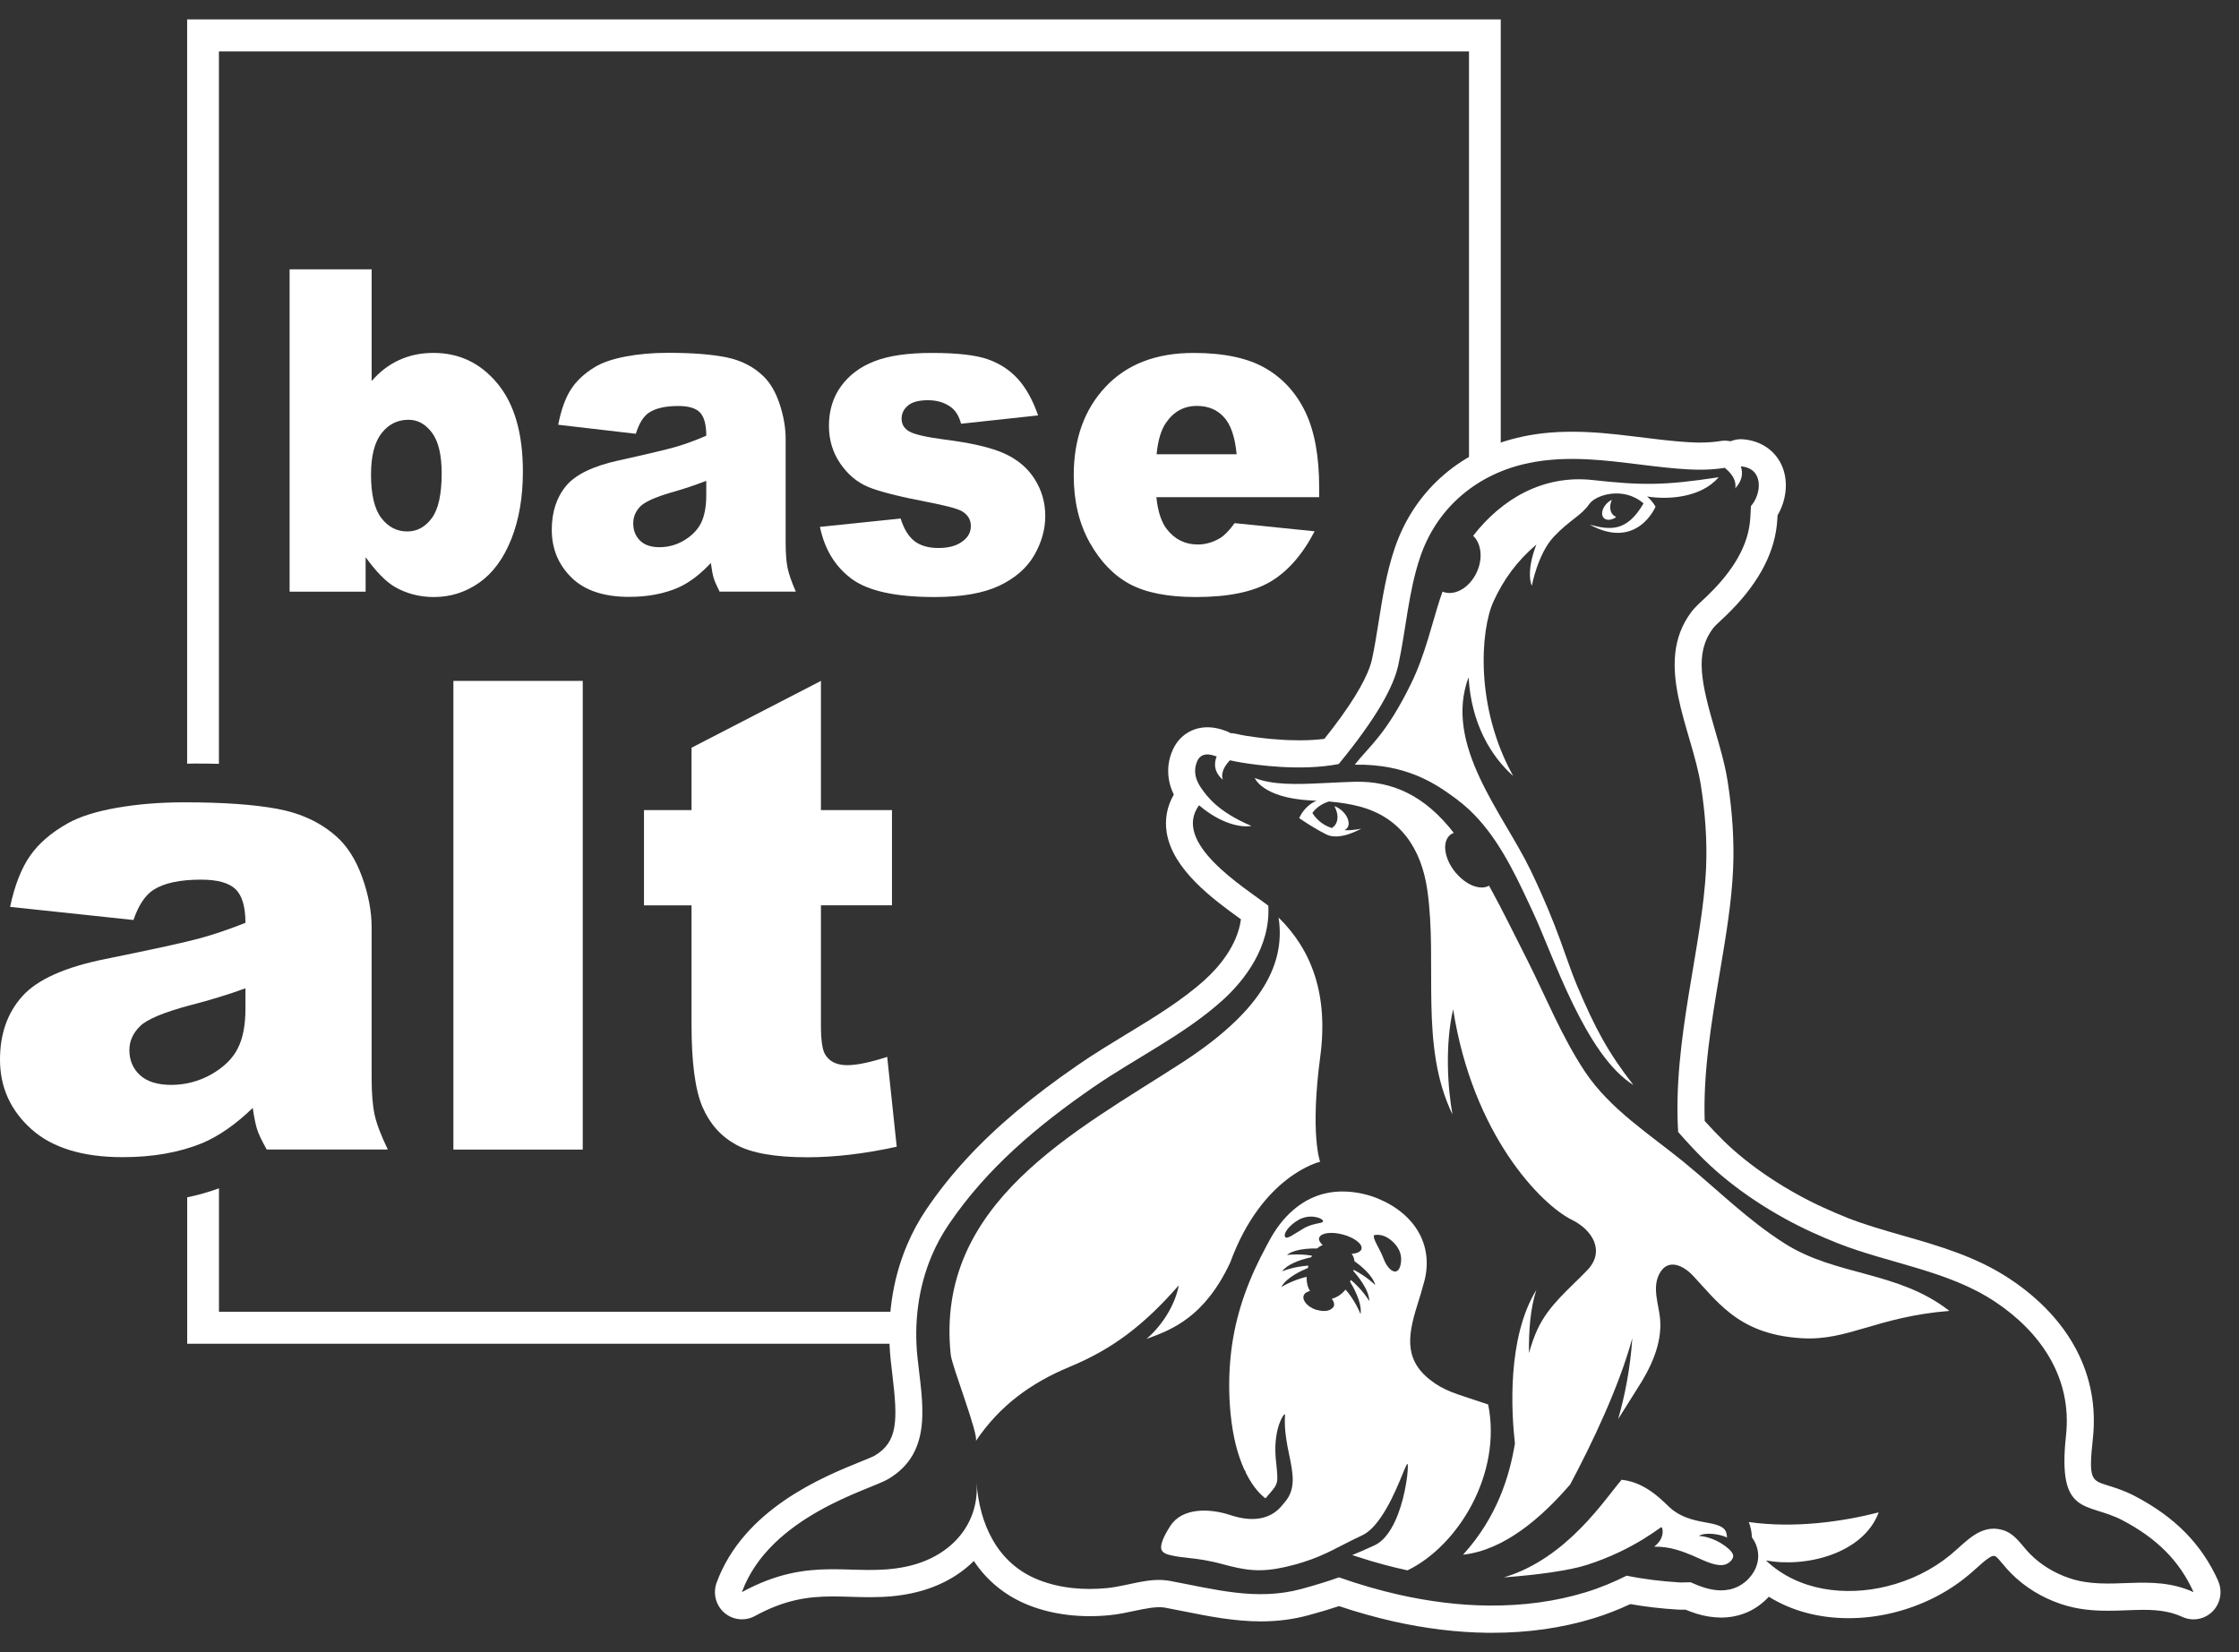 <svg width="84" height="62" viewBox="0 0 84 62" fill="none" xmlns="http://www.w3.org/2000/svg">
<rect x="0" y="0" width="84" height="62" fill="#333333" stroke="none"/>
<path d="M33.652 49.225H8.215V44.592C7.835 44.731 7.439 44.845 7.023 44.93V50.425H33.619C33.604 50.02 33.616 49.62 33.652 49.224" fill="white"/>
<path d="M8.213 28.665V1.929H55.112V17.373C55.485 17.165 55.883 16.991 56.303 16.852V0.729H7.021V28.658C7.119 28.657 7.214 28.652 7.312 28.652C7.626 28.652 7.924 28.657 8.213 28.663" fill="white"/>
<path d="M55.831 52.704C54.883 52.375 54.361 52.265 53.853 51.925C52.679 51.136 52.783 50.218 53.169 48.986C53.261 48.693 53.356 48.387 53.441 48.06C53.778 46.736 53.102 45.551 51.675 44.968C51.441 44.873 50.986 44.723 50.437 44.712C50.204 44.706 49.953 44.726 49.697 44.788C49.515 44.832 49.333 44.897 49.15 44.986C48.973 45.072 48.796 45.183 48.623 45.32C48.288 45.584 47.964 45.948 47.674 46.459C47.562 46.657 47.464 46.85 47.363 47.045C47.339 47.091 47.312 47.139 47.289 47.186C46.664 48.434 46.305 49.616 46.175 50.848C46.101 51.553 46.093 52.274 46.166 53.039C46.189 53.277 46.22 53.498 46.255 53.704C46.322 54.093 46.41 54.425 46.509 54.71C46.565 54.872 46.624 55.02 46.685 55.152C46.694 55.167 46.706 55.18 46.715 55.196C46.728 55.218 46.736 55.241 46.739 55.265C47.04 55.875 47.363 56.144 47.478 56.226C47.489 56.214 47.5 56.2 47.511 56.188C47.547 56.144 47.584 56.1 47.623 56.055C47.959 55.669 47.957 55.654 47.877 54.879L47.859 54.708C47.855 54.665 47.856 54.626 47.853 54.585C47.823 54.093 47.903 53.686 48 53.417C48.082 53.189 48.174 53.057 48.212 53.074C48.203 53.18 48.202 53.283 48.203 53.383C48.208 53.814 48.287 54.211 48.363 54.578C48.508 55.283 48.639 55.879 48.185 56.389C48.147 56.432 48.111 56.476 48.076 56.518C47.73 56.929 47.123 57.175 46.158 56.854C45.403 56.603 44.362 56.558 43.907 57.26C43.772 57.47 43.679 57.645 43.622 57.792C43.56 57.951 43.544 58.076 43.578 58.159C43.613 58.25 43.726 58.318 43.909 58.359C44.175 58.418 44.387 58.442 44.611 58.466C44.776 58.484 44.95 58.502 45.161 58.539C45.372 58.574 45.618 58.627 45.925 58.711C45.993 58.73 46.055 58.744 46.119 58.761C46.135 58.765 46.151 58.77 46.166 58.773C46.963 58.972 47.535 58.996 48.581 58.712C48.69 58.682 48.79 58.652 48.888 58.621C49.77 58.344 50.223 58.025 51.104 57.614C51.364 57.493 51.602 57.236 51.812 56.927C52.106 56.499 52.346 55.973 52.516 55.566C52.584 55.405 52.641 55.262 52.686 55.154C52.744 55.018 52.782 54.934 52.8 54.932C52.824 54.93 52.824 55.112 52.793 55.385C52.782 55.473 52.769 55.572 52.75 55.677C52.694 56.019 52.598 56.429 52.451 56.816C52.255 57.331 51.971 57.8 51.571 57.987C51.277 58.124 51.001 58.244 50.73 58.355C50.805 58.38 50.876 58.401 50.949 58.425C51.596 58.637 52.212 58.801 52.805 58.928C54.713 58.004 56.355 55.297 55.831 52.703M48.729 45.769C48.773 45.745 48.817 45.725 48.862 45.71C49.066 45.635 49.273 45.643 49.423 45.684C49.529 45.714 49.607 45.759 49.631 45.803C49.664 45.863 49.582 45.88 49.443 45.909C49.308 45.937 49.117 45.978 48.927 46.086C48.918 46.092 48.907 46.097 48.899 46.103C48.531 46.315 48.277 46.527 48.212 46.411C48.145 46.291 48.345 45.987 48.728 45.77M50.781 47.653C50.778 47.667 50.775 47.68 50.772 47.694C50.873 47.806 51.365 48.372 51.373 48.822C51.099 48.398 50.806 48.135 50.675 48.028C50.667 48.053 50.658 48.076 50.65 48.1C50.741 48.245 51.113 48.874 51.044 49.311C50.837 48.821 50.582 48.507 50.48 48.392C50.337 48.57 50.154 48.688 49.964 48.737C50.038 48.83 50.071 48.929 50.041 49.017C50.031 49.047 50.005 49.069 49.981 49.092C49.876 49.199 49.658 49.227 49.42 49.158C49.4 49.153 49.382 49.152 49.361 49.145C49.049 49.035 48.848 48.798 48.91 48.617C48.941 48.529 49.03 48.471 49.148 48.445C49.063 48.311 49.014 48.133 49.022 47.913C48.846 47.953 48.486 48.055 48.072 48.295C48.262 47.934 48.852 47.67 49.066 47.583C49.07 47.561 49.076 47.539 49.082 47.516C49.084 47.51 49.086 47.502 49.087 47.494C49.085 47.494 49.081 47.494 49.078 47.494C48.89 47.506 48.529 47.546 48.101 47.704C48.303 47.44 48.754 47.289 49.037 47.215C49.098 47.2 49.153 47.185 49.194 47.177C49.204 47.157 49.211 47.139 49.22 47.118C49.164 47.108 49.096 47.1 49.02 47.092C48.826 47.072 48.574 47.062 48.281 47.092C48.459 46.952 48.738 46.891 48.99 46.865C49.154 46.848 49.309 46.846 49.415 46.849C49.453 46.813 49.496 46.784 49.541 46.76C49.566 46.745 49.591 46.732 49.618 46.724C49.619 46.724 49.622 46.722 49.624 46.722C49.579 46.682 49.545 46.642 49.521 46.602C49.49 46.55 49.475 46.5 49.488 46.454C49.49 46.444 49.497 46.437 49.501 46.429C49.578 46.264 49.952 46.214 50.369 46.323C50.808 46.438 51.126 46.681 51.079 46.867C51.051 46.974 50.908 47.037 50.71 47.05C50.776 47.136 50.806 47.229 50.813 47.325C51.021 47.472 51.495 47.844 51.596 48.222C51.267 47.914 50.954 47.735 50.782 47.649M52.544 47.464C52.444 47.917 52.089 47.7 51.917 47.255C51.746 46.809 51.508 46.518 51.544 46.355C51.544 46.355 51.828 46.251 52.178 46.532C52.396 46.707 52.644 47.011 52.544 47.463" fill="white"/>
<path d="M63.736 57.633C63.999 57.482 64.555 57.575 64.792 57.696C64.778 57.393 64.681 57.247 64.021 57.135C63.392 57.029 63.069 56.895 62.761 56.669C62.493 56.473 61.853 55.635 60.838 55.529C60.237 56.214 58.798 58.489 56.418 59.192C57.695 59.1 58.925 58.926 59.57 58.713C59.999 58.572 60.379 58.418 60.708 58.263C61.477 57.903 61.975 57.55 62.199 57.393C62.283 57.334 62.331 57.301 62.337 57.308C62.37 57.34 62.395 57.454 62.365 57.593C62.335 57.735 62.248 57.902 62.057 58.037C62.356 58.041 62.605 58.067 62.92 58.16C63.08 58.208 63.256 58.27 63.465 58.358C63.537 58.388 63.615 58.423 63.696 58.46C64.17 58.677 64.563 58.828 64.831 58.66C64.88 58.63 64.927 58.592 64.967 58.538C65.043 58.436 65.029 58.368 65.01 58.32C64.919 58.098 64.336 57.674 63.735 57.634" fill="white"/>
<path d="M60.428 18.777C60.209 18.906 60.069 19.156 60.114 19.337C60.159 19.518 60.374 19.56 60.592 19.431C60.608 19.422 60.62 19.408 60.634 19.398C60.533 19.359 60.455 19.275 60.423 19.15C60.392 19.027 60.414 18.89 60.469 18.762C60.454 18.768 60.443 18.769 60.428 18.777Z" fill="white"/>
<path d="M63.229 43.654C61.913 42.575 60.4 41.631 59.455 40.203C58.586 38.893 58.002 37.42 57.296 36.02C56.745 34.931 56.353 34.127 55.955 33.404C55.925 33.349 55.894 33.291 55.863 33.236C55.694 33.334 55.467 33.322 55.232 33.225C55.024 33.137 54.812 32.98 54.628 32.763C54.619 32.752 54.609 32.744 54.6 32.733C54.179 32.218 54.093 31.589 54.406 31.329C54.446 31.296 54.493 31.272 54.542 31.255C53.462 29.862 52.249 29.302 50.823 29.336C50.676 29.341 50.532 29.346 50.388 29.352C50.114 29.363 49.849 29.377 49.589 29.389C48.621 29.436 47.755 29.459 47.074 29.195C47.074 29.195 47.356 29.937 49.166 30.037C49.222 30.04 49.277 30.044 49.337 30.046C49.357 30.046 49.377 30.049 49.398 30.05C49.393 30.052 49.387 30.053 49.382 30.054C49.237 30.113 49.123 30.199 49.031 30.288C48.826 30.485 48.742 30.701 48.742 30.701C48.742 30.701 48.765 30.717 48.798 30.739C48.906 30.813 49.167 30.986 49.472 31.159C49.565 31.211 49.661 31.263 49.758 31.313C50.27 31.57 51.075 31.091 51.075 31.091C51.075 31.091 50.796 31.169 50.44 31.153C50.519 31.113 50.58 31.048 50.594 30.952C50.629 30.713 50.417 30.408 50.118 30.271C50.099 30.263 50.083 30.262 50.064 30.256C50.151 30.414 50.196 30.589 50.172 30.75C50.15 30.899 50.072 31.006 49.967 31.072C49.831 31.029 49.695 30.963 49.567 30.869C49.445 30.777 49.331 30.659 49.235 30.507C49.409 30.268 49.641 30.145 49.853 30.076C49.873 30.077 49.89 30.08 49.91 30.082C50.273 30.114 50.637 30.168 50.991 30.26C52.547 30.668 53.326 31.85 53.549 33.404C53.946 36.176 53.242 39.239 54.493 41.822C54.311 40.837 54.208 39.196 54.517 37.875C55.253 42.587 57.815 45.204 58.976 45.777C59.748 46.157 60.234 46.956 59.544 47.671C58.86 48.381 58.107 48.97 57.68 49.885C57.547 50.172 57.448 50.471 57.362 50.775C57.35 49.925 57.418 49.074 57.638 48.407C56.535 50.204 56.702 52.995 56.835 54.167C56.635 55.375 56.179 56.92 54.889 58.341C56.4 58.174 57.791 57.002 58.909 55.703C59.706 54.205 60.732 52.075 61.239 50.215C61.162 51.385 60.948 52.413 60.707 53.252C61.016 52.771 61.254 52.375 61.407 52.139C61.914 51.363 62.367 50.443 62.281 49.487C62.23 48.938 61.978 48.335 62.251 47.806C62.562 47.203 63.146 47.475 63.522 47.877C63.96 48.347 64.361 48.84 64.879 49.251C65.512 49.756 66.319 50.141 67.591 50.217C69.328 50.324 70.378 49.42 73.133 49.191C71.215 47.69 68.896 47.89 66.964 46.668C65.573 45.787 64.489 44.688 63.228 43.655" fill="white"/>
<path d="M83.22 59.324C82.596 57.941 81.6 56.928 80.083 56.135C79.705 55.938 79.35 55.827 79.065 55.738C78.46 55.549 78.35 55.514 78.518 53.977C78.775 51.627 77.672 49.504 75.415 48C74.154 47.158 72.743 46.754 71.377 46.363C70.646 46.153 69.957 45.956 69.305 45.699C69.007 45.581 68.713 45.452 68.418 45.318C67.743 45.012 67.052 44.628 66.42 44.209C65.75 43.765 65.156 43.291 64.666 42.811C64.663 42.807 64.639 42.784 64.637 42.781C64.424 42.572 64.207 42.344 63.955 42.065C63.892 40.238 64.21 38.349 64.517 36.518C64.749 35.146 64.966 33.852 65.02 32.621C65.066 31.586 64.997 30.472 64.814 29.31C64.714 28.676 64.525 28.03 64.343 27.406C63.83 25.649 63.569 24.515 64.258 23.592C64.323 23.504 64.406 23.425 64.558 23.284C64.62 23.227 64.684 23.167 64.752 23.102C65.893 22.003 66.535 20.863 66.66 19.712C66.675 19.576 66.683 19.452 66.688 19.34C66.931 18.927 67.043 18.43 66.985 17.972C66.937 17.579 66.769 17.231 66.502 16.968C66.216 16.687 65.832 16.52 65.394 16.484C65.229 16.471 65.071 16.498 64.926 16.559C64.803 16.532 64.675 16.529 64.548 16.55C64.412 16.573 64.275 16.587 64.135 16.596C64.025 16.603 63.913 16.607 63.797 16.607H63.676C63.47 16.602 63.252 16.589 63.013 16.57C62.524 16.529 61.949 16.457 61.221 16.368L61.158 16.361C60.521 16.282 59.765 16.201 58.985 16.201C58.205 16.201 57.546 16.277 56.906 16.433C54.697 16.969 53.025 18.484 52.319 20.591C52.014 21.501 51.868 22.418 51.727 23.305C51.648 23.805 51.573 24.277 51.472 24.743C51.395 25.1 51.133 25.761 50.322 26.89C50.133 27.153 49.92 27.433 49.686 27.726C49.426 27.759 49.142 27.777 48.838 27.78H48.739C48.607 27.78 48.477 27.778 48.354 27.773C48.275 27.769 48.195 27.766 48.118 27.762C47.965 27.753 47.818 27.742 47.681 27.729C47.285 27.692 46.971 27.646 46.77 27.615C46.635 27.593 46.501 27.567 46.372 27.537C46.303 27.52 46.233 27.512 46.164 27.511C46.106 27.476 46.043 27.447 45.977 27.423L45.936 27.41C45.548 27.269 45.175 27.254 44.843 27.362C44.468 27.485 44.168 27.759 43.999 28.135C43.956 28.231 43.922 28.326 43.898 28.412C43.87 28.509 43.853 28.606 43.84 28.696C43.818 28.881 43.823 29.068 43.855 29.261C43.869 29.346 43.89 29.429 43.915 29.511C43.945 29.61 43.984 29.706 44.038 29.817C43.784 30.252 43.692 30.739 43.77 31.237C43.99 32.633 45.517 33.75 46.556 34.497C46.42 35.516 45.677 36.337 45.206 36.765C44.36 37.531 43.298 38.177 42.361 38.747L42.265 38.804C41.665 39.17 41.045 39.546 40.458 39.951C39.569 40.563 38.805 41.141 38.122 41.716C36.736 42.882 35.636 44.079 34.756 45.378C34.471 45.799 34.225 46.252 34.026 46.726C33.469 48.04 33.259 49.532 33.416 51.041C33.435 51.225 33.457 51.413 33.481 51.602C33.685 53.31 33.685 54.114 32.806 54.629C32.737 54.668 32.489 54.767 32.289 54.849C30.864 55.426 27.898 56.631 26.885 59.391C26.74 59.79 26.853 60.238 27.171 60.516C27.489 60.794 27.944 60.845 28.316 60.644C29.438 60.034 30.298 59.907 31.246 59.907C31.473 59.907 31.697 59.914 31.919 59.921C32.157 59.928 32.394 59.935 32.633 59.935C33.23 59.935 33.708 59.892 34.183 59.792C35.139 59.594 35.943 59.167 36.535 58.576C37.038 59.331 37.736 59.898 38.603 60.239C39.501 60.592 40.539 60.718 41.636 60.61C41.965 60.577 42.27 60.511 42.568 60.448C43.003 60.355 43.415 60.274 43.709 60.328C43.945 60.372 44.178 60.419 44.41 60.465C45.339 60.651 46.302 60.843 47.301 60.843C47.931 60.843 48.512 60.769 49.082 60.614C49.506 60.5 49.881 60.388 50.236 60.27C50.924 60.501 51.607 60.692 52.271 60.842C53.481 61.114 54.672 61.258 55.812 61.271H55.979C57.328 61.272 58.608 61.089 59.788 60.727C60.244 60.587 60.697 60.412 61.165 60.194C61.727 60.293 62.311 60.362 62.94 60.4C62.972 60.401 63.017 60.404 63.073 60.404H63.233C63.36 60.455 63.502 60.508 63.654 60.556C63.962 60.649 64.251 60.697 64.567 60.7C65.269 60.7 65.896 60.425 66.36 59.918C67.213 60.447 68.232 60.723 69.358 60.723C69.916 60.723 70.483 60.653 71.039 60.515C72.072 60.26 73.036 59.782 73.823 59.13C73.906 59.063 73.988 58.99 74.067 58.919L74.153 58.844C74.315 58.698 74.469 58.558 74.608 58.467C74.719 58.395 74.77 58.371 74.846 58.394C74.903 58.409 75.03 58.562 75.133 58.684C75.234 58.806 75.337 58.926 75.451 59.041C75.963 59.554 76.584 59.938 77.295 60.183C77.969 60.414 78.602 60.444 79.081 60.444C79.312 60.444 79.543 60.437 79.775 60.427C79.985 60.419 80.195 60.41 80.406 60.41C81.039 60.41 81.465 60.488 81.878 60.676C82.262 60.852 82.714 60.767 83.011 60.467C83.308 60.165 83.39 59.709 83.216 59.323M77.62 59.215C77.073 59.028 76.573 58.728 76.164 58.316C75.829 57.98 75.609 57.55 75.123 57.411C74.297 57.176 73.751 57.871 73.184 58.34C72.491 58.912 71.668 59.31 70.799 59.525C69.237 59.911 67.46 59.705 66.251 58.554C67.721 58.837 69.9 58.316 70.483 56.753C69.141 57.097 67.337 57.36 65.609 57.115C65.681 57.296 65.717 57.49 65.727 57.689C65.79 57.775 65.84 57.865 65.878 57.959C66.034 58.34 65.974 58.76 65.715 59.106C65.429 59.487 65.026 59.684 64.548 59.679C64.129 59.674 63.737 59.515 63.426 59.375C63.286 59.381 63.163 59.384 63.082 59.383C63.049 59.383 63.021 59.382 63.002 59.38C62.339 59.34 61.678 59.261 61.027 59.128C60.544 59.369 60.035 59.584 59.492 59.75C58.365 60.096 57.129 60.263 55.822 60.249C54.751 60.237 53.631 60.1 52.49 59.844C51.755 59.679 50.997 59.459 50.235 59.191C49.803 59.344 49.348 59.484 48.818 59.628C47.139 60.083 45.562 59.635 43.892 59.324C43.105 59.177 42.314 59.516 41.537 59.593C40.673 59.678 39.782 59.606 38.97 59.288C37.421 58.68 36.745 57.203 36.634 55.614C36.761 57.097 35.763 58.422 33.978 58.792C31.995 59.204 30.459 58.316 27.833 59.745C28.883 56.885 32.635 55.907 33.311 55.509C35.047 54.492 34.593 52.594 34.42 50.932C34.287 49.658 34.441 48.338 34.954 47.124C35.125 46.72 35.337 46.327 35.59 45.953C37.027 43.829 38.939 42.233 41.027 40.792C42.607 39.703 44.455 38.816 45.88 37.522C46.678 36.799 47.668 35.542 47.583 33.985C46.634 33.266 43.956 31.624 44.984 30.218C45.829 30.936 46.581 31.059 46.949 30.994C45.689 30.46 45.276 29.872 45.075 29.587C45.058 29.564 45.043 29.541 45.029 29.517C45.001 29.474 44.976 29.43 44.955 29.386C44.925 29.327 44.899 29.269 44.879 29.206C44.868 29.166 44.857 29.124 44.849 29.082C44.835 28.998 44.832 28.912 44.843 28.823C44.849 28.779 44.858 28.734 44.871 28.69C44.883 28.644 44.9 28.598 44.92 28.553C44.969 28.446 45.044 28.367 45.154 28.331C45.263 28.295 45.407 28.303 45.591 28.369C45.609 28.375 45.626 28.381 45.645 28.387C45.633 28.419 45.62 28.451 45.612 28.485C45.547 28.722 45.577 29 45.872 29.259C45.853 29.192 45.847 29.125 45.855 29.06C45.867 28.929 45.927 28.805 46.008 28.692C46.048 28.635 46.094 28.581 46.143 28.53C46.295 28.565 46.453 28.595 46.612 28.621C47.091 28.697 48.789 28.95 50.224 28.671C51.625 26.965 52.28 25.783 52.459 24.96C52.75 23.614 52.836 22.228 53.276 20.917C53.883 19.106 55.322 17.866 57.14 17.424C58.421 17.113 59.738 17.214 61.032 17.372C61.794 17.466 62.404 17.542 62.928 17.585C63.189 17.608 63.429 17.62 63.655 17.625C64.033 17.631 64.371 17.611 64.71 17.555L64.72 17.564C64.806 17.637 64.887 17.716 64.953 17.805C65.022 17.896 65.074 17.996 65.096 18.104C65.104 18.139 65.108 18.176 65.109 18.213C65.109 18.25 65.107 18.288 65.099 18.326C65.133 18.289 65.164 18.252 65.191 18.215C65.271 18.105 65.318 17.997 65.339 17.892C65.354 17.823 65.357 17.754 65.351 17.689C65.345 17.624 65.331 17.561 65.311 17.5C65.526 17.518 65.685 17.59 65.793 17.696C65.901 17.803 65.959 17.944 65.978 18.097C66.016 18.403 65.895 18.758 65.69 18.989C65.676 19.138 65.679 19.345 65.651 19.599C65.533 20.686 64.811 21.626 64.05 22.361C63.801 22.601 63.613 22.752 63.446 22.976C62.01 24.901 63.482 27.379 63.811 29.47C63.972 30.489 64.052 31.543 64.006 32.575C63.876 35.477 62.745 39.043 62.959 42.478C63.274 42.836 63.593 43.185 63.927 43.513C63.934 43.52 63.941 43.527 63.948 43.533C65.076 44.638 66.571 45.601 68.001 46.25C68.311 46.391 68.621 46.525 68.934 46.649C70.874 47.416 73.09 47.675 74.854 48.852C76.52 49.962 77.749 51.664 77.51 53.867C77.175 56.939 78.304 56.357 79.615 57.042C80.925 57.727 81.77 58.581 82.296 59.746C80.667 59.005 79.157 59.742 77.622 59.216" fill="white"/>
<path d="M43.016 50.241C43.986 49.898 45.206 49.405 46.155 47.374C47.357 44.089 49.526 43.595 49.526 43.595C49.526 43.595 49.142 42.571 49.532 39.646C49.841 37.325 49.212 35.651 47.968 34.43C48.265 36.339 47.111 38.087 44.327 39.888C40.346 42.463 35.07 45.14 35.668 50.833C35.716 51.285 36.743 53.878 36.607 54.081C37.496 52.752 38.678 51.893 40.131 51.29C41.726 50.629 42.909 49.738 44.223 48.233C44.117 48.839 43.697 49.659 43.014 50.241" fill="white"/>
<path d="M55.119 30.385C56.135 31.335 56.779 32.655 57.359 33.901C57.413 34.018 57.468 34.134 57.521 34.248C58.278 35.876 59.481 39.595 61.28 40.716C60.347 39.515 59.847 38.612 59.139 36.921C58.743 35.973 58.456 34.803 57.422 32.656C56.388 30.511 54.147 27.966 55.096 25.412C55.197 27.154 55.935 28.377 56.77 29.119C55.333 26.54 55.536 23.65 56.033 22.566C56.412 21.74 56.908 21.06 57.64 20.433C57.224 21.51 57.469 21.979 57.469 21.979C57.469 21.979 57.696 20.769 58.3 20.134C58.903 19.498 59.32 19.357 59.624 18.915C59.853 18.578 60.896 18.23 61.66 18.89C61.033 19.972 60.4 19.895 59.639 19.686C61.423 20.663 62.11 19.015 62.11 19.015C62.11 19.015 62.009 18.814 61.793 18.63C62.596 18.761 63.827 18.673 64.478 17.908C62.432 18.226 61.566 18.214 59.758 18.014C57.888 17.808 56.339 18.726 55.268 20.105C55.569 20.39 55.642 20.941 55.411 21.457C55.143 22.057 54.573 22.383 54.12 22.203C54.089 22.291 54.056 22.377 54.027 22.465C53.734 23.364 53.467 24.57 52.944 25.642C51.998 27.575 51.394 27.972 50.826 28.695C52.786 28.66 53.88 29.425 54.617 29.967C54.79 30.095 54.957 30.234 55.12 30.385" fill="white"/>
<path d="M5.006 34.523L0.379 34.031C0.552 33.215 0.805 32.574 1.134 32.106C1.463 31.638 1.937 31.232 2.556 30.888C2.999 30.64 3.61 30.448 4.388 30.312C5.165 30.176 6.006 30.107 6.91 30.107C8.362 30.107 9.527 30.189 10.407 30.353C11.288 30.517 12.021 30.859 12.609 31.379C13.02 31.739 13.346 32.249 13.585 32.909C13.823 33.569 13.942 34.198 13.942 34.798V40.424C13.942 41.024 13.98 41.494 14.055 41.834C14.13 42.175 14.295 42.608 14.549 43.135H10.005C9.823 42.808 9.703 42.559 9.648 42.385C9.592 42.213 9.536 41.943 9.482 41.575C8.847 42.19 8.216 42.63 7.59 42.895C6.734 43.246 5.738 43.423 4.604 43.423C3.098 43.423 1.954 43.07 1.172 42.367C0.391 41.663 0 40.795 0 39.764C0 38.795 0.281 38 0.845 37.376C1.407 36.753 2.447 36.289 3.962 35.985C5.778 35.617 6.955 35.359 7.495 35.211C8.034 35.063 8.605 34.87 9.208 34.629C9.208 34.029 9.085 33.609 8.839 33.369C8.593 33.13 8.161 33.009 7.543 33.009C6.749 33.009 6.154 33.137 5.757 33.392C5.448 33.592 5.198 33.968 5.008 34.52M9.208 37.088C8.542 37.328 7.848 37.54 7.127 37.724C6.143 37.988 5.521 38.248 5.258 38.504C4.989 38.769 4.854 39.067 4.854 39.404C4.854 39.787 4.987 40.102 5.253 40.346C5.519 40.589 5.909 40.711 6.425 40.711C6.942 40.711 7.466 40.579 7.93 40.315C8.394 40.05 8.724 39.728 8.917 39.349C9.112 38.969 9.208 38.475 9.208 37.867V37.087V37.088Z" fill="white"/>
<path d="M21.863 25.551H17.01V43.138H21.863V25.551Z" fill="white"/>
<path d="M30.799 25.551V30.398H33.464V33.972H30.799V38.486C30.799 39.03 30.851 39.388 30.954 39.564C31.112 39.835 31.39 39.971 31.786 39.971C32.143 39.971 32.643 39.867 33.285 39.66L33.642 43.031C32.444 43.294 31.326 43.427 30.287 43.427C29.081 43.427 28.192 43.27 27.622 42.959C27.051 42.647 26.628 42.175 26.355 41.54C26.082 40.905 25.944 39.876 25.944 38.454V33.973H24.16V30.399H25.944V28.059L30.798 25.552L30.799 25.551Z" fill="white"/>
<path d="M10.865 10.107H13.943V14.299C14.246 13.947 14.593 13.684 14.98 13.508C15.366 13.331 15.794 13.243 16.264 13.243C17.232 13.243 18.032 13.627 18.666 14.395C19.3 15.162 19.617 16.264 19.617 17.7C19.617 18.657 19.472 19.5 19.183 20.23C18.893 20.959 18.492 21.504 17.981 21.864C17.468 22.224 16.902 22.404 16.277 22.404C15.743 22.404 15.254 22.277 14.81 22.023C14.476 21.826 14.111 21.454 13.717 20.909V22.204H10.865V10.105V10.107ZM13.919 17.798C13.919 18.551 14.046 19.098 14.305 19.436C14.562 19.775 14.887 19.943 15.282 19.943C15.646 19.943 15.952 19.777 16.199 19.444C16.446 19.111 16.57 18.551 16.57 17.764C16.57 17.071 16.449 16.563 16.207 16.238C15.965 15.914 15.671 15.752 15.327 15.752C14.914 15.752 14.575 15.921 14.313 16.259C14.051 16.598 13.92 17.11 13.92 17.798" fill="white"/>
<path d="M23.855 16.278L20.942 15.939C21.052 15.377 21.21 14.937 21.418 14.614C21.625 14.292 21.924 14.013 22.312 13.777C22.592 13.607 22.976 13.474 23.465 13.38C23.953 13.287 24.482 13.24 25.052 13.24C25.965 13.24 26.698 13.296 27.252 13.409C27.806 13.522 28.267 13.757 28.637 14.115C28.896 14.362 29.101 14.713 29.251 15.167C29.401 15.621 29.475 16.054 29.475 16.467V20.337C29.475 20.75 29.499 21.072 29.546 21.306C29.594 21.54 29.698 21.838 29.857 22.201H26.997C26.883 21.975 26.808 21.803 26.773 21.684C26.738 21.566 26.703 21.382 26.669 21.127C26.269 21.552 25.872 21.854 25.478 22.035C24.939 22.277 24.312 22.398 23.598 22.398C22.65 22.398 21.93 22.156 21.439 21.672C20.947 21.189 20.701 20.591 20.701 19.881C20.701 19.216 20.878 18.669 21.233 18.239C21.587 17.811 22.241 17.492 23.195 17.282C24.338 17.029 25.078 16.852 25.419 16.75C25.758 16.648 26.117 16.515 26.497 16.35C26.497 15.937 26.419 15.647 26.264 15.482C26.11 15.318 25.837 15.235 25.449 15.235C24.949 15.235 24.576 15.324 24.326 15.5C24.131 15.638 23.974 15.896 23.855 16.276M26.498 18.042C26.079 18.206 25.642 18.352 25.187 18.479C24.569 18.66 24.177 18.839 24.011 19.015C23.842 19.197 23.757 19.403 23.757 19.634C23.757 19.899 23.84 20.115 24.008 20.282C24.175 20.45 24.421 20.534 24.746 20.534C25.071 20.534 25.4 20.444 25.692 20.262C25.984 20.081 26.192 19.858 26.314 19.598C26.435 19.337 26.497 18.996 26.497 18.578V18.042H26.498Z" fill="white"/>
<path d="M30.764 19.771L33.789 19.458C33.913 19.854 34.088 20.137 34.312 20.309C34.537 20.479 34.836 20.564 35.211 20.564C35.62 20.564 35.937 20.468 36.161 20.275C36.336 20.132 36.423 19.954 36.423 19.74C36.423 19.499 36.308 19.311 36.079 19.179C35.914 19.085 35.477 18.97 34.768 18.833C33.71 18.63 32.976 18.442 32.563 18.269C32.152 18.096 31.805 17.803 31.523 17.391C31.24 16.979 31.099 16.508 31.099 15.981C31.099 15.404 31.252 14.906 31.556 14.489C31.86 14.071 32.279 13.76 32.813 13.553C33.348 13.347 34.063 13.244 34.963 13.244C35.91 13.244 36.611 13.324 37.062 13.483C37.514 13.643 37.891 13.89 38.193 14.226C38.495 14.562 38.747 15.015 38.946 15.588L36.056 15.901C35.981 15.621 35.858 15.415 35.682 15.282C35.443 15.105 35.153 15.018 34.813 15.018C34.474 15.018 34.219 15.085 34.061 15.221C33.904 15.355 33.825 15.518 33.825 15.71C33.825 15.925 33.924 16.087 34.124 16.196C34.324 16.307 34.758 16.404 35.427 16.493C36.44 16.619 37.193 16.796 37.688 17.021C38.182 17.247 38.559 17.567 38.822 17.986C39.084 18.404 39.215 18.862 39.215 19.362C39.215 19.862 39.077 20.36 38.799 20.838C38.522 21.316 38.085 21.697 37.488 21.98C36.892 22.262 36.08 22.404 35.052 22.404C33.599 22.404 32.565 22.176 31.949 21.72C31.333 21.263 30.937 20.614 30.762 19.772" fill="white"/>
<path d="M49.492 18.657H43.384C43.439 19.196 43.57 19.597 43.78 19.862C44.076 20.241 44.459 20.432 44.934 20.432C45.233 20.432 45.518 20.349 45.787 20.184C45.951 20.079 46.128 19.896 46.318 19.631L49.321 19.937C48.861 20.818 48.307 21.449 47.658 21.831C47.009 22.213 46.078 22.404 44.865 22.404C43.812 22.404 42.983 22.24 42.379 21.914C41.776 21.587 41.275 21.066 40.879 20.354C40.482 19.641 40.283 18.804 40.283 17.841C40.283 16.471 40.681 15.363 41.478 14.515C42.274 13.668 43.373 13.244 44.775 13.244C45.912 13.244 46.811 13.434 47.47 13.814C48.128 14.192 48.63 14.743 48.975 15.464C49.32 16.186 49.49 17.123 49.49 18.278V18.658L49.492 18.657ZM46.394 17.048C46.334 16.398 46.175 15.933 45.918 15.653C45.661 15.372 45.324 15.232 44.904 15.232C44.419 15.232 44.032 15.444 43.743 15.867C43.559 16.131 43.442 16.525 43.392 17.047H46.394V17.048Z" fill="white"/>
</svg>
